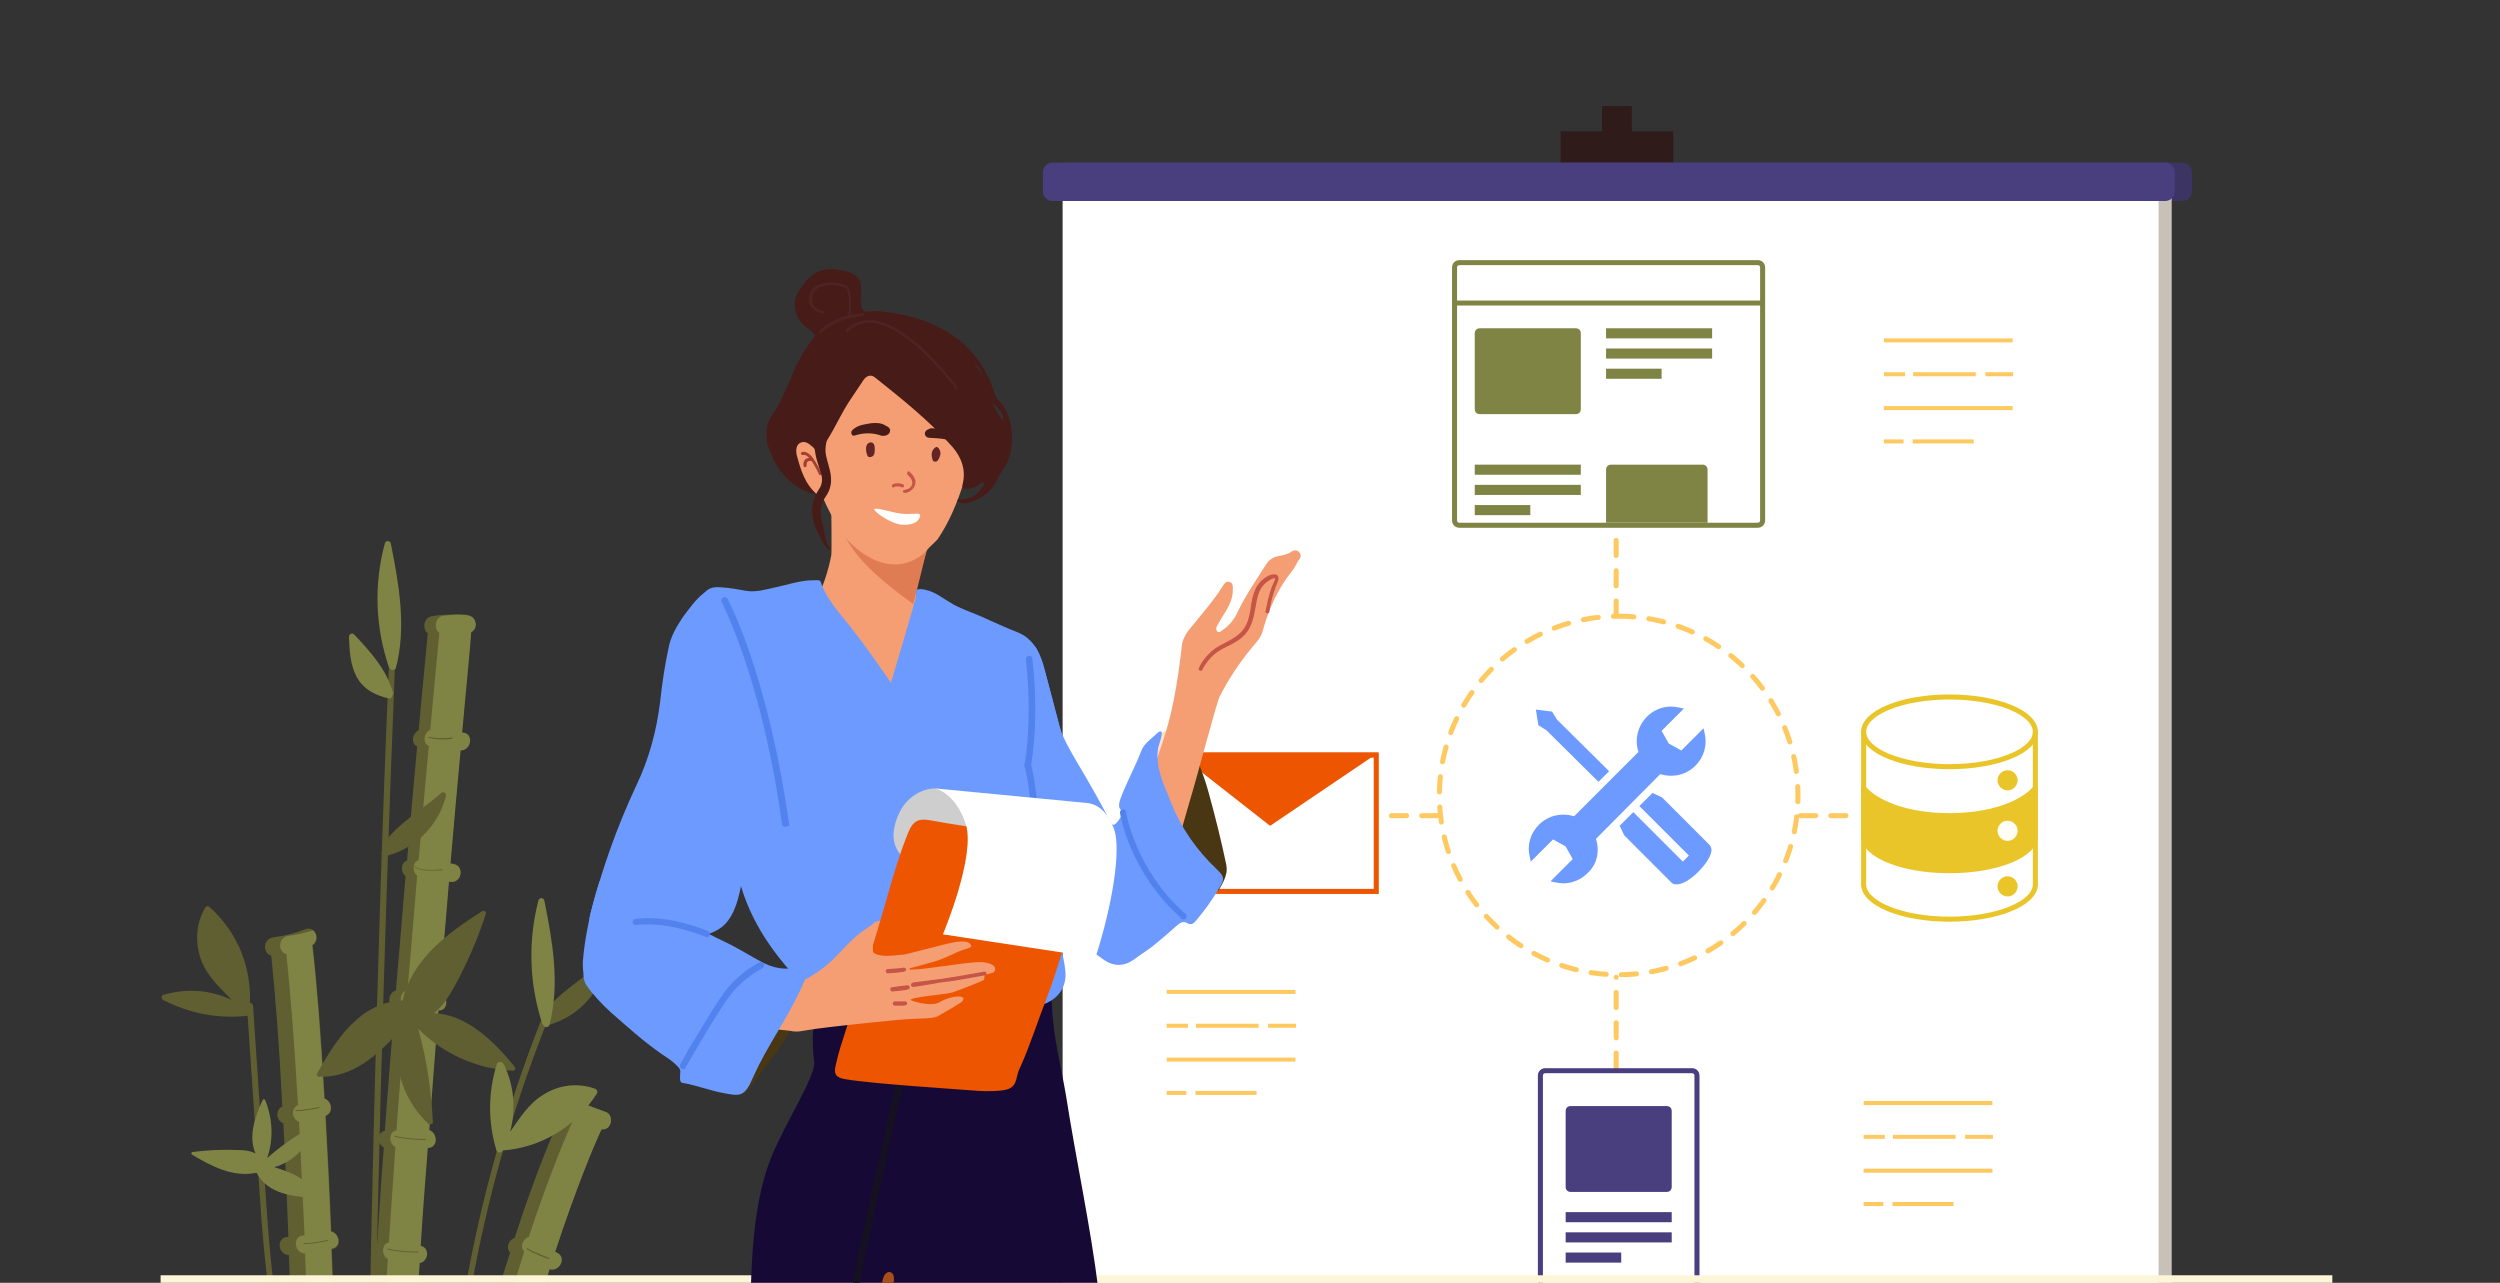 <?xml version="1.0" encoding="utf-8"?>
<!-- Generator: Adobe Illustrator 26.4.1, SVG Export Plug-In . SVG Version: 6.00 Build 0)  -->
<svg version="1.1" id="Layer_1" xmlns="http://www.w3.org/2000/svg" xmlns:xlink="http://www.w3.org/1999/xlink" x="0px" y="0px"
	 viewBox="0 0 495 254" style="enable-background:new 0 0 495 254;" xml:space="preserve">
<rect x="0" y="0" width="495" height="254" fill="#333333" stroke="none"/>
<style type="text/css">
	.st0{clip-path:url(#SVGID_00000119838550566119948660000013761001955805036967_);}
	.st1{clip-path:url(#SVGID_00000150804384861879821980000012890178280129595278_);}
	.st2{fill:#605F31;}
	.st3{fill:#7F8444;}
	.st4{fill:#2E1B1A;}
	.st5{fill:#3C3463;}
	.st6{fill:#C7C1B7;}
	.st7{fill:#FFFFFF;}
	.st8{fill-rule:evenodd;clip-rule:evenodd;fill:#FFC961;}
	.st9{fill:none;stroke:#EAC52A;stroke-linecap:round;stroke-linejoin:round;stroke-miterlimit:10;}
	.st10{fill:#EAC52A;}
	.st11{fill:#EAC52A;stroke:#EAC52A;stroke-linecap:round;stroke-linejoin:round;stroke-miterlimit:10;}
	.st12{fill:#FFFDF4;stroke:#FFFDF4;stroke-linecap:round;stroke-linejoin:round;stroke-miterlimit:10;}
	.st13{fill:none;stroke:#FFC961;stroke-linecap:round;stroke-linejoin:round;stroke-dasharray:3,3;}
	.st14{fill:none;stroke:#4A3F7E;stroke-linecap:round;stroke-linejoin:round;}
	.st15{fill:#4A3F7E;}
	.st16{fill:none;stroke:#7F8444;stroke-linecap:round;stroke-linejoin:round;}
	.st17{fill:#FFFFFF;stroke:#ED5500;}
	.st18{fill:#ED5500;stroke:#ED5500;}
	.st19{fill:#FDF5D7;}
	.st20{fill:#F59E73;}
	.st21{fill:#E07C54;}
	.st22{fill:#170935;}
	.st23{fill:#A64F1A;}
	.st24{fill:#0E5C58;stroke:#161120;stroke-width:0.7;}
	.st25{fill:#6D9AFF;}
	.st26{fill:#6D9AFF;stroke:#5282ED;stroke-width:0.7;}
	.st27{fill:#493714;}
	.st28{fill:#FFE1C9;}
	.st29{fill:#C45547;stroke:#C45547;stroke-width:0.24;}
	.st30{fill:#B5845E;stroke:#F6B942;stroke-width:0.7;}
	.st31{fill-rule:evenodd;clip-rule:evenodd;fill:#CECECE;}
	.st32{fill:#ED5500;}
	.st33{fill-rule:evenodd;clip-rule:evenodd;fill:#FFFFFF;}
	.st34{fill:#4D2323;}
	.st35{fill:#471B17;}
	.st36{fill:#C45547;}
	.st37{fill:#632424;}
	.st38{fill:#A33F32;}
</style>
<g>
	<defs>
		<rect id="SVGID_1_" width="494.5" height="254"/>
	</defs>
	<clipPath id="SVGID_00000101091373120957068030000017236785386533022082_">
		<use xlink:href="#SVGID_1_"  style="overflow:visible;"/>
	</clipPath>
	<g style="clip-path:url(#SVGID_00000101091373120957068030000017236785386533022082_);">
		<g>
			<defs>
				<rect id="SVGID_00000078041825718160327630000011295654792882572933_" x="32" y="21" width="430.5" height="233"/>
			</defs>
			<clipPath id="SVGID_00000014601658648890595050000017616673614256689062_">
				<use xlink:href="#SVGID_00000078041825718160327630000011295654792882572933_"  style="overflow:visible;"/>
			</clipPath>
			<g style="clip-path:url(#SVGID_00000014601658648890595050000017616673614256689062_);">
				<path class="st2" d="M79.3,366.9L79.3,366.9c-0.5-10.5-0.5-23.7-0.1-38.5c2.1,0,2.7-3.2,0.5-3.5c-0.1,0-0.3,0-0.4,0
					c0.2-7.6,0.5-15.5,0.9-23.8l0.1,0c2.2-0.3,2.1-3.5,0-3.6c0.3-6.8,0.7-13.8,1.1-20.9l0.2,0c2.2,0.1,2-3.2,0-3.5
					c0.4-7.7,0.9-15.4,1.4-23.1c1.7-0.3,2.1-3,0.2-3.4c0.4-6.5,0.9-13,1.4-19.4c2.1,0,2-3,0.3-3.5c0.6-8.1,1.2-16.1,1.8-23.7
					c2.1,0,2-2.9,0.3-3.5c0.6-7.7,1.2-15.1,1.8-22c0.1,0,0.1,0,0.2,0c2.3,0.4,3-3.1,0.7-3.5c-0.2,0-0.4-0.1-0.6-0.1
					c0.7-8.3,1.4-15.9,2-22.4c2.1,0,2.7-3.3,0.5-3.5l-0.2,0c0.9-9.9,1.6-16.9,1.8-19.9c0.6-0.3,1-1.1,0.9-1.7
					c-0.1-1.1-0.9-1.6-1.9-1.7c-1.1-0.1-2.2-0.1-3.3,0c0,0,0,0,0,0c-1.1,0-2.2,0.1-3.3,0.3c-1.8,0.2-2,2.6-0.9,3.4
					c-0.3,3.5-1,10.1-1.8,19.2c-1.3,0.6-1.6,2.6-0.3,3.2c-0.6,6.6-1.3,14.2-2,22.6c-1.3,0.4-1.3,2.3-0.3,3.1
					c-0.6,7.1-1.2,14.6-1.9,22.6c-1.5,0.4-1.9,2.9-0.3,3.4c-0.6,7.9-1.3,16-1.9,24.4c-1.6,0.3-1.6,2.6-0.2,3.3
					c-0.5,6.2-0.9,12.5-1.3,18.9c-1.5,0.3-1.5,2.6-0.2,3.3c-0.5,7.7-1,15.4-1.4,23.1c-1.6,0.4-1.9,2.9-0.2,3.4
					c-0.4,7.5-0.8,14.9-1.2,22.2c-1.7,0.2-1.6,2.7-0.2,3.4c-0.4,7.8-0.6,15.4-0.9,22.7c-1.8,0.3-2.2,3.2-0.1,3.5h0
					c-0.4,15.3-0.4,29,0,39.8L79.3,366.9z"/>
				<path class="st3" d="M73.2,367.2l6.2-0.3c-0.5-10.5-0.5-23.7-0.1-38.4c2.1,0,2.7-3.2,0.5-3.5c-0.1,0-0.3,0-0.4,0
					c0.2-7.6,0.5-15.5,0.9-23.8l0.1,0c2.2-0.3,2.1-3.5,0-3.6c0.3-6.8,0.7-13.8,1.1-20.9l0.2,0c2.2,0.1,2-3.2,0-3.5
					c0.4-7.7,0.9-15.4,1.4-23.1c1.7-0.3,2.1-3,0.2-3.4c0.4-6.5,0.9-13,1.4-19.4c2.1,0,2-3,0.3-3.5c0.6-8.1,1.2-16.1,1.8-23.7
					c2.1,0,2-2.9,0.3-3.5c0.6-7.7,1.2-15.1,1.8-22c0.1,0,0.1,0,0.2,0c2.3,0.4,3-3.1,0.7-3.5c-0.2,0-0.4-0.1-0.6-0.1
					c0.7-8.3,1.4-15.9,2-22.4c2.1,0,2.7-3.3,0.5-3.5l-0.2,0c0.9-9.9,1.6-16.9,1.8-19.9c0.6-0.3,1-1.1,0.9-1.7
					c-0.1-1.1-0.9-1.6-1.9-1.7c-1.1-0.1-2.2-0.1-3.3,0c0,0,0,0,0,0c-0.4,0-0.7,0.1-1.1,0.1c-1.8,0.2-2.1,2.6-0.9,3.4
					c-0.3,3.5-1,10.1-1.8,19.2c-1.3,0.6-1.6,2.6-0.3,3.2c-0.6,6.6-1.3,14.2-2,22.6c-1.3,0.4-1.3,2.3-0.3,3.1
					c-0.6,7.1-1.2,14.6-1.9,22.6c-1.6,0.4-1.9,2.9-0.3,3.4c-0.6,7.9-1.3,16-1.9,24.4c-1.6,0.3-1.6,2.6-0.2,3.3
					c-0.4,6.2-0.9,12.5-1.3,18.9c-1.5,0.3-1.5,2.6-0.2,3.3c-0.5,7.7-1,15.4-1.5,23.1c-1.6,0.4-1.9,2.9-0.2,3.4
					c-0.4,7.5-0.8,14.9-1.2,22.2c-1.7,0.2-1.6,2.7-0.2,3.4c-0.4,7.8-0.6,15.4-0.9,22.7c-1.8,0.3-2.2,3.2-0.1,3.5h0
					C72.7,342.6,72.7,356.3,73.2,367.2z"/>
				<path class="st2" d="M60.1,345.1c0.3,14.6,0.4,24.2,0.4,24.5l8.4-0.1c0,0,0-0.1,0-0.2c0-1.9-0.2-11-0.4-24.3c0.2,0,0.3,0,0.4,0
					c2.3-0.4,2-3.9-0.2-3.6c-0.1,0-0.2,0-0.3,0c-0.1-6.4-0.3-13.6-0.5-21.3c1.7-0.7,1.5-3.3-0.1-3.5c-0.2-6.7-0.3-13.7-0.5-20.9
					c0.2,0,0.5-0.1,0.7-0.1c2.3-0.4,2-3.9-0.2-3.6c-0.2,0-0.4,0.1-0.5,0.1c-0.2-6.1-0.4-12.2-0.6-18.4c0.2,0,0.4-0.1,0.6-0.2
					c2.1-0.6,1.2-3.6-0.8-3.5c-0.3-7.6-0.5-15.3-0.8-22.7c0.1,0,0.1,0,0.2,0c1.9-0.5,1.3-3.1-0.3-3.4c-0.3-8-0.7-15.7-1.1-22.9
					c1.7-0.7,1.2-3-0.2-3.4c-0.7-12.2-1.5-22.8-2.4-30.4c1.1-0.7,1-2.2,0.2-2.9c-0.4-0.4-1-0.6-1.7-0.3c-2,0.8-4.1,1.3-6.3,1.6
					c-2.1,0.3-2.1,3.2-0.4,3.6c0.8,7.5,1.6,17.9,2.2,29.9c-1.4,0.6-1.3,2.8,0.2,3.3c0.4,7.1,0.7,14.6,1,22.5l-0.1,0
					c-2.3,0-2.1,3.5,0.2,3.6c0.3,7.5,0.6,15.2,0.8,23c-0.9,0.7-0.8,2.2,0.1,2.9c0.2,6.4,0.4,12.8,0.6,19.1c-1.8,0.6-1.6,3.4,0.1,3.5
					c0.2,7.1,0.4,14,0.5,20.6c-2.1,0.2-1.9,3.4,0.1,3.5c0.2,7.4,0.3,14.4,0.4,20.5C58.4,342,58,344.8,60.1,345.1
					C60.1,345,60.1,345.1,60.1,345.1z"/>
				<path class="st3" d="M63.2,344.8c0.3,14.6,0.4,24.2,0.4,24.5l5.2-0.1c0-1.9-0.2-11-0.4-24.3c0.2,0,0.3,0,0.4,0
					c2.3-0.4,2-3.9-0.2-3.6c-0.1,0-0.2,0-0.3,0c-0.1-6.4-0.3-13.6-0.5-21.3c1.7-0.7,1.5-3.3-0.1-3.5c-0.2-6.7-0.3-13.7-0.5-20.9
					c0.2,0,0.5-0.1,0.7-0.1c2.3-0.4,2-3.9-0.2-3.6c-0.2,0-0.4,0.1-0.5,0.1c-0.2-6.1-0.4-12.2-0.6-18.4c0.2,0,0.4-0.1,0.6-0.2
					c2.1-0.6,1.2-3.6-0.8-3.5c-0.3-7.6-0.5-15.3-0.8-22.7c0.1,0,0.1,0,0.2,0c1.9-0.5,1.3-3.1-0.3-3.4c-0.3-8-0.7-15.7-1.1-22.9
					c1.7-0.7,1.2-3-0.2-3.4c-0.7-12.2-1.5-22.8-2.4-30.4c1.1-0.7,1-2.2,0.2-2.9c-1.6,0.5-3.2,0.9-4.9,1.1c-2.1,0.3-2.1,3.2-0.4,3.6
					c0.8,7.5,1.6,17.9,2.3,29.9c-1.4,0.6-1.3,2.8,0.2,3.3c0.4,7.1,0.7,14.6,1.1,22.5l-0.1,0c-2.3,0-2.1,3.5,0.2,3.6
					c0.3,7.5,0.6,15.2,0.8,23c-0.9,0.7-0.8,2.2,0.1,2.9c0.2,6.4,0.4,12.8,0.6,19.1c-1.8,0.6-1.6,3.4,0.1,3.5
					c0.2,7.1,0.4,14,0.5,20.6c-2.1,0.2-1.9,3.4,0.1,3.5c0.2,7.4,0.3,14.4,0.4,20.5C61.5,341.8,61.2,344.6,63.2,344.8
					C63.2,344.8,63.2,344.8,63.2,344.8z"/>
				<path class="st2" d="M81,366.5l8.3,0.4c0-0.1,0-0.2,0-0.3c0.4-9.1,1.1-17.8,1.9-26.2c2.2,0.3,2.9-3.1,0.6-3.5
					c-0.1,0-0.2,0-0.3-0.1c0.7-6.8,1.5-13.3,2.4-19.5c0.1,0,0.2,0.1,0.4,0.1c2.3,0.5,3-3,0.7-3.5c-0.2,0-0.4-0.1-0.5-0.1
					c0.9-6.2,2-12.2,3.1-17.8l0.7,0.1c2.3,0.3,3-3.2,0.7-3.5c-0.2,0-0.5,0-0.7-0.1c1.3-6.7,2.8-12.9,4.2-18.7c0.1,0,0.2,0.1,0.3,0.1
					c2.2,0.7,2.9-2.8,0.7-3.5l-0.1,0c1.8-7.1,3.7-13.5,5.4-19.1c2,0.6,3.5-2.4,1.4-3.3c-0.1-0.1-0.2-0.1-0.3-0.1
					c4.2-12.8,7.7-21.1,9.2-24.3c0.7,0,1.4-0.2,1.7-1c0.4-0.8,0.1-2.1-0.8-2.4c-1.8-0.7-3.6-1.3-5.4-2c-0.2-0.1-0.4-0.2-0.7-0.2
					c-0.9-0.3-1.9-0.1-2.4,0.8c-0.2,0.4-0.2,0.8-0.1,1.3c-1.6,3.5-5.3,12-9.5,25c-1.2,0.4-1.8,2-0.9,2.9c-1.9,5.8-3.8,12.4-5.7,19.8
					c-1.5,0-2,2.2-0.8,3.2c-1.6,6.4-3.2,13.3-4.7,20.8c-1.1,0.5-1.5,2.2-0.6,3c-1.1,5.5-2.1,11.3-3,17.4c-1.7,0.2-2.1,2.7-0.5,3.4
					c-0.9,6.5-1.8,13.2-2.5,20.2c-1.2,0.5-1.5,2.5-0.3,3.2C82.1,347.7,81.5,356.9,81,366.5z"/>
				<path class="st3" d="M83.8,366.3l5.5,0.3c0.4-9.1,1.1-17.8,1.9-26.2c2.2,0.3,2.9-3.1,0.6-3.5c-0.1,0-0.2,0-0.3-0.1
					c0.7-6.8,1.5-13.3,2.4-19.5c0.1,0,0.2,0.1,0.4,0.1c2.3,0.5,3-3,0.7-3.5c-0.2,0-0.4-0.1-0.5-0.1c0.9-6.2,2-12.2,3.1-17.8l0.7,0.1
					c2.3,0.3,3-3.2,0.7-3.5c-0.2,0-0.5,0-0.7-0.1c1.3-6.7,2.8-12.9,4.2-18.7c0.1,0,0.2,0.1,0.3,0.1c2.2,0.7,2.9-2.8,0.7-3.5l-0.1,0
					c1.8-7.1,3.7-13.5,5.4-19.1c2,0.6,3.5-2.4,1.4-3.3c-0.1-0.1-0.2-0.1-0.3-0.1c4.2-12.8,7.7-21.1,9.2-24.3c0.7,0.1,1.4-0.2,1.7-1
					c0.4-0.8,0.1-2.1-0.8-2.4c-1.8-0.7-3.6-1.3-5.4-2c-0.1,0.1-0.2,0.2-0.2,0.4c-0.2,0.4-0.2,0.8-0.1,1.3c-1.6,3.5-5.3,12-9.6,25
					c-1.2,0.4-1.8,2-0.9,2.9c-1.8,5.8-3.8,12.4-5.7,19.8c-1.5,0-2,2.2-0.8,3.2c-1.6,6.4-3.2,13.3-4.7,20.8c-1.1,0.5-1.5,2.2-0.6,3
					c-1.1,5.5-2.1,11.3-3,17.4c-1.6,0.2-2.1,2.7-0.5,3.4c-0.9,6.5-1.8,13.2-2.5,20.2c-1.2,0.5-1.5,2.5-0.3,3.2
					C85,347.5,84.3,356.7,83.8,366.3z"/>
				<path class="st2" d="M87.8,304c0-0.2,0.1-0.3,0.2-0.4c-0.2-35.3,6.6-70.3,19.7-103c0.3-0.7,1.4-0.2,1.1,0.5
					c-13.2,32.7-19.9,67.7-19.6,103c0,0.2-0.1,0.4-0.3,0.5c-1.8,18.3-3.2,36.5-4.4,54.8c0,0.8-1.2,0.8-1.2,0.1
					C84.6,341.1,86.1,322.5,87.8,304z"/>
				<path class="st2" d="M75.2,180.8c0.5-16.2,1.1-32.5,1.8-48.7c0-0.8,1.2-0.8,1.2-0.1c-2.3,57-3.8,114.1-4.5,171.1
					c-0.2,16.2-0.3,32.5-0.4,48.7c0,0.8-1.2,0.9-1.2,0.1C72.4,294.9,73.4,237.8,75.2,180.8z"/>
				<path class="st2" d="M58.7,300.5c-0.2-10.8-1.4-21.1-3.4-31.7c-2.1-10.8-3.2-21.6-3.9-32.6c-0.8-12.3-1.7-24.7-2.5-37
					c0-0.8,1.1-0.8,1.2-0.1c0.7,11,1.5,21.9,2.2,32.9c0.7,10.8,1.4,21.5,3.3,32.1c1.9,10.6,3.8,20.9,4.1,31.7
					c0.3,10.9,0.4,21.8,0.6,32.7c0.2,12.4,0.4,24.8,0.6,37.2c0,0.8-1.2,0.8-1.2,0.1C59.4,344.1,59.1,322.3,58.7,300.5z"/>
				<path class="st2" d="M85.7,222.1c-0.3-6.2-1.2-12.4-2.9-18.4c5,5,11.7,8,18.8,8.3c0.4,0,0.6-0.5,0.3-0.8
					c-4.1-5-9.4-10.3-16-10.6c1.8-1.3,3-3.4,4.1-5.3c2.5-4.6,4.6-9.4,6.2-14.4c0.1-0.4-0.3-0.7-0.7-0.5c-6.8,4.3-13.9,9.5-15.8,17.7
					c-8.4,0.3-13.2,7.8-16.9,14.4c-0.2,0.3,0,0.7,0.4,0.7c6.6,0.2,11.4-4.2,15.6-8.7c-1.1,6.6,1.1,13.4,6,18
					C85.2,222.7,85.8,222.6,85.7,222.1z"/>
				<path class="st3" d="M61.4,223.3c-3.1,1.7-5.9,3.7-8.5,6c1.3-3.7,1.1-7.8-0.4-11.5c-0.1-0.2-0.4-0.2-0.5,0
					c-1.5,3.3-2.9,7.2-1.4,10.6c-1.1-0.6-2.4-0.7-3.7-0.7c-2.9-0.1-5.9,0-8.8,0.4c-0.2,0-0.3,0.4-0.1,0.5c3.8,2.3,8.2,4.6,12.8,3.6
					c2.2,4.2,7.1,4.7,11.4,5c0.2,0,0.3-0.2,0.3-0.4c-1.5-3.4-4.9-4.7-8.2-5.7c3.6-1,6.5-3.8,7.6-7.4
					C61.8,223.5,61.6,223.2,61.4,223.3z"/>
				<path class="st2" d="M87.6,146.4c-0.8,0-1.8-0.1-2.8-0.3l0-0.2c2.5,0.5,4.8,0.1,4.8,0.1l0,0.2C89.7,146.3,88.8,146.4,87.6,146.4
					z"/>
				<path class="st2" d="M85.3,172.4c-1.3,0-2.6-0.2-3.3-0.8l0.1-0.1c1.2,1.2,5.4,0.6,5.5,0.6l0,0.2
					C87.5,172.3,86.5,172.4,85.3,172.4z"/>
				<path class="st2" d="M86.1,198c-1,0-3.5-0.1-5.6-0.6l0-0.2c2.7,0.7,6,0.6,6.1,0.6l0,0.2C86.6,198,86.4,198,86.1,198z"/>
				<path class="st2" d="M83.8,225.7c-1,0-3.5-0.1-5.6-0.6l0-0.2c2.7,0.7,6,0.6,6.1,0.6l0,0.2C84.3,225.7,84.1,225.7,83.8,225.7z"/>
				<path class="st2" d="M82.3,248c-1,0-3.5-0.1-5.6-0.6l0-0.2c2.7,0.7,6,0.6,6.1,0.6l0,0.2C82.8,248,82.6,248,82.3,248z"/>
				<path class="st2" d="M60.6,246.3c-0.1,0-0.3,0-0.4,0l0-0.2c1.2,0.2,4.7-0.6,4.7-0.6l0,0.2C64.9,245.7,62.1,246.3,60.6,246.3z"/>
				<path class="st2" d="M58.9,220c-0.1,0-0.3,0-0.4,0l0-0.2c1.2,0.1,4.7-0.6,4.7-0.6l0,0.2C63.2,219.4,60.3,220,58.9,220z"/>
				<path class="st2" d="M108.7,249.3c-0.1,0-3.4-1.2-4.4-2l0.1-0.2c1,0.8,4.3,1.9,4.4,2L108.7,249.3z"/>
				<path class="st2" d="M32.3,198c5.3,2.7,11,3.8,16.9,3.1c0.7-0.1,0.7-1,0.2-1.2c0.7-7.7-2.1-15.1-7.9-20.3
					c-0.3-0.3-0.7-0.2-0.9,0.2c-1.9,3.2-2,7-0.7,10.5c1.3,3.2,3.7,5.3,6,7.7c-4.2-2-8.9-2.4-13.6-1C31.9,197,31.9,197.7,32.3,198z"
					/>
				<path class="st3" d="M98.4,210.6c-1.8,5.7-1.8,11.5-0.1,17.2c0.2,0.6,1.1,0.5,1.2,0c7.7-0.6,14.5-4.7,18.7-11.3
					c0.2-0.3,0-0.8-0.3-0.9c-3.5-1.3-7.3-0.8-10.4,1.2c-2.9,1.8-4.6,4.6-6.5,7.3c1.2-4.5,0.8-9.2-1.3-13.5
					C99.3,210.1,98.6,210.2,98.4,210.6z"/>
				<path class="st3" d="M76.2,107.6c0.2-0.7,1.1-0.6,1.2,0.1c1.6,8.1,3.1,16.4,1,24.5c-0.2,0.6-1,0.6-1.2,0.1
					c-0.1-0.1-0.1-0.1-0.2-0.2C74.3,124.1,74,115.7,76.2,107.6z"/>
				<path class="st3" d="M70.9,134.5c1.4,2.2,3.6,3.2,6.1,3.8c0.4,0.1,0.8-0.4,0.7-0.7c0.1-0.1,0.2-0.3,0.1-0.5
					c-1.3-4.6-4.5-8.1-7.7-11.5c-0.4-0.4-1,0-1,0.5C69.2,128.8,69.3,131.9,70.9,134.5z"/>
				<path class="st2" d="M76.4,169.5c5.9-1.5,10.4-6,11.9-11.9c0.1-0.5-0.5-1-0.9-0.6c-3.9,3.4-8.5,5.9-11.6,10.2
					c-0.2,0.3-0.1,0.7,0.2,0.9c-0.1,0.2-0.2,0.4-0.4,0.6C75.3,169.1,75.9,169.6,76.4,169.5z"/>
				<path class="st2" d="M108.1,203.1c5.9-1.5,10.4-6,11.9-11.9c0.1-0.5-0.5-1-0.9-0.6c-3.9,3.4-8.5,5.9-11.6,10.2
					c-0.2,0.3-0.1,0.7,0.2,0.9c-0.1,0.2-0.2,0.4-0.4,0.6C107,202.8,107.6,203.2,108.1,203.1z"/>
				<path class="st3" d="M106.6,178.3c0.2-0.7,1.1-0.6,1.2,0.1c1.6,8.1,3.1,16.3,1,24.5c-0.2,0.6-1,0.6-1.2,0.1
					c-0.1-0.1-0.1-0.1-0.2-0.2C104.8,194.8,104.5,186.5,106.6,178.3z"/>
				<path class="st4" d="M323.1,70.1h-5.9V21h5.9V70.1z"/>
				<path class="st4" d="M331.3,32.3H309V26h22.3V32.3z"/>
				<path class="st5" d="M211.8,39.8h220.3c1,0,1.9-0.8,1.9-1.9v-3.8c0-1-0.8-1.9-1.9-1.9H211.8c-1,0-1.8,0.8-1.8,1.9v3.8
					C209.9,39,210.8,39.8,211.8,39.8z"/>
				<path class="st6" d="M216,293h214V36H216V293z"/>
				<path class="st7" d="M210.4,292.6h217v-257h-217V292.6z"/>
				<path class="st8" d="M373,67h25.5v0.8H373V67z M393.1,73.7h5.5v0.8h-5.5V73.7z M378.8,73.7h12.4v0.8h-12.4V73.7z M378.7,87h12.1
					v0.8h-12.1V87z M373,87h3.9v0.8H373V87z M373,80.4h25.5v0.8H373V80.4z M373,73.7h4.2v0.8H373L373,73.7L373,73.7z"/>
				<path class="st8" d="M369,218h25.5v0.8H369V218z M389.1,224.7h5.5v0.8h-5.5V224.7z M374.8,224.7h12.4v0.8h-12.4V224.7z
					 M374.7,238h12.1v0.8h-12.1V238z M369,238h3.9v0.8H369V238z M369,231.4h25.5v0.8H369V231.4z M369,224.7h4.2v0.8H369L369,224.7
					L369,224.7z"/>
				<path class="st8" d="M231,196h25.5v0.8H231V196z M251.1,202.7h5.5v0.8h-5.5V202.7z M236.8,202.7h12.4v0.8h-12.4V202.7z
					 M236.7,216h12.1v0.8h-12.1V216z M231,216h3.9v0.8H231V216z M231,209.4h25.5v0.8H231V209.4z M231,202.7h4.2v0.8H231L231,202.7
					L231,202.7z"/>
				<path class="st9" d="M369,144.9c0,3.8,7.6,6.9,17,6.9s17-3.1,17-6.9c0-3.8-7.6-6.9-17-6.9S369,141.1,369,144.9z"/>
				<path class="st10" d="M369,165.8c0,3.8,7.6,6.9,17,6.9s17-3.1,17-6.9v-9.5c-1.3,1.8-6.6,5.5-17,5.5c-10.4,0-15.7-3.7-17-5.5
					V165.8z"/>
				<path class="st9" d="M369,175.1c0,3.8,7.6,6.9,17,6.9s17-3.1,17-6.9"/>
				<path class="st9" d="M369,144.9v30.2"/>
				<path class="st9" d="M403,175.1v-30.2"/>
				<path class="st11" d="M399,154.5c0,0.8-0.7,1.5-1.5,1.5s-1.5-0.7-1.5-1.5s0.7-1.5,1.5-1.5S399,153.7,399,154.5z"/>
				<path class="st12" d="M399,164.5c0,0.8-0.7,1.5-1.5,1.5s-1.5-0.7-1.5-1.5s0.7-1.5,1.5-1.5S399,163.7,399,164.5z"/>
				<path class="st11" d="M399,175.5c0,0.8-0.7,1.5-1.5,1.5s-1.5-0.7-1.5-1.5s0.7-1.5,1.5-1.5S399,174.7,399,175.5z"/>
				<path class="st13" d="M320,211.5v-18 M356.5,161.5H368 M320,122v-17.5 M284.5,161.5H272"/>
				<path class="st14" d="M305,213c0-0.6,0.4-1,1-1h29c0.6,0,1,0.4,1,1v45c0,0.6-0.4,1-1,1h-29c-0.6,0-1-0.4-1-1V213z"/>
				<path class="st15" d="M310,220c0-0.6,0.4-1,1-1h19c0.6,0,1,0.4,1,1v15c0,0.6-0.4,1-1,1h-19c-0.6,0-1-0.4-1-1V220z"/>
				<path class="st15" d="M310,240h21v2h-21V240z"/>
				<path class="st15" d="M310,248h11v2h-11V248z"/>
				<path class="st15" d="M310,244h21v2h-21V244z"/>
				<path class="st13" d="M320.5,122L320.5,122c19.6,0,35.5,15.9,35.5,35.5l0,0c0,19.6-15.9,35.5-35.5,35.5l0,0
					c-19.6,0-35.5-15.9-35.5-35.5l0,0C285,137.9,300.9,122,320.5,122z"/>
				<path class="st16" d="M288,60v43c0,0.6,0.4,1,1,1h59c0.6,0,1-0.4,1-1V60 M288,60v-7c0-0.6,0.4-1,1-1h59c0.6,0,1,0.4,1,1v7
					 M288,60h61"/>
				<path class="st3" d="M292,66c0-0.6,0.4-1,1-1h19c0.6,0,1,0.4,1,1v15c0,0.6-0.4,1-1,1h-19c-0.6,0-1-0.4-1-1V66z"/>
				<path class="st3" d="M318,93c0-0.6,0.4-1,1-1h18.1c0.6,0,1,0.4,1,1v10.5H318V93z"/>
				<path class="st3" d="M318,65h21v2h-21V65z"/>
				<path class="st3" d="M292,92h21v2h-21V92z"/>
				<path class="st3" d="M318,73h11v2h-11V73z"/>
				<path class="st3" d="M292,100h11v2h-11V100z"/>
				<path class="st3" d="M318,69h21v2h-21V69z"/>
				<path class="st3" d="M292,96h21v2h-21V96z"/>
				<path class="st15" d="M208.4,39.8h220.3c1,0,1.9-0.8,1.9-1.9v-3.8c0-1-0.8-1.9-1.9-1.9H208.4c-1,0-1.9,0.8-1.9,1.9v3.8
					C206.5,39,207.4,39.8,208.4,39.8z"/>
				<rect x="233.5" y="149.5" class="st17" width="39" height="27"/>
				<path class="st18" d="M251.5,162.9l-17.1-13.4h36.9L251.5,162.9z"/>
				<path class="st9" d="M369,165.5c0,3.8,7.6,6.9,17,6.9s17-3.1,17-6.9V156c-1.3,1.8-6.6,5.5-17,5.5c-10.4,0-15.7-3.7-17-5.5V165.5
					z"/>
			</g>
		</g>
		<rect x="31.8" y="252.5" class="st19" width="430" height="1.5"/>
		<path class="st20" d="M165,120.1c1.3,0.7,2.2,0.9,3.4,0.5c2.9-0.9,5.9-1.4,9-1.8c0.7-0.1,0.9-0.4,0.6-0.9c-0.9-1.7,0.2-3.3,0.3-5
			c0-0.5,0.5-0.8,1-0.9c0.7-0.1,1.1,0.2,1.4,0.7c0.6,1,0.8,2.1,0.6,3.2c-0.3,2.4,1,3.6,2.8,4.7c4.6,2.9,9.6,4.9,15,5.8
			c3.4,0.6,4.9,2.8,4.9,6.1c0,1.2,0.6,2.2,0.6,3.5c-0.2,5-0.9,9.8-1.7,14.7c-1.3,7.9-2.8,15.7-4.7,23.4c-0.6,2.3-1.2,4.6-1.7,6.9
			c-0.4,1.8-1.8,3-2.4,4.6c-0.9,2.2-2.3,3.1-4.7,3.5c-5.1,0.8-10.1,1.6-15.3,1.5c-3.3-0.1-6.7-0.4-9.8-1.4c-3.1-1.1-5.5-3.1-7.7-5.5
			c-6.2-6.7-10.1-14.8-14.2-22.8c-3.6-7-5.2-14.6-6.7-22.2c-1.1-5.6,0-10.8,2.5-15.8c2-3.9,4.4-5.2,8.8-4.5c2.6,0.4,5.2,0.3,7.7,0.2
			c2.5-0.2,5.1-0.3,7.4-1.5c0.6-0.3,1.3-0.5,1.7-1c0.8-1.2,2-1.2,3.2-1.1c0.9,0.1,1.6,0.5,2,1.5c0.4,1,0.1,1.8-0.8,2.3
			C167.3,119.3,166.3,119.6,165,120.1z"/>
		<path class="st20" d="M186.3,92.1c-0.1,4.3-1,8.5-1.9,12.7c-1.3,6.1-3.2,12-4.9,18c-0.1,0.5-0.3,0.9-0.5,1.3
			c-0.2,0.4-0.7,0.9-1.2,0.6c-1.1-0.7-2.2,0-3.3,0c-3.3,0.2-6.6,0-9.6-1.4c-0.7-0.3-1.4-0.7-2.1-1.1c-1.8-0.9-2-1.5-1.2-3.3
			c1.4-2.9,2.4-5.8,3-9c0.1-0.7,0-8.8,0-9.5c0-3.5,2.4,1.2,4.5-1.2c3.2-3.6,6.7-6.9,10.8-9.6c0.8-0.5,1.5-1,2.4-1.4
			c2.1-1,4.1,0.3,4.1,2.5C186.3,91.3,186.3,91.7,186.3,92.1z"/>
		<path class="st21" d="M166.3,104.9c6.3,4.6,15.3,4.3,17.4,3.4c-0.7,2.4-2.4,9.8-2.9,11.3C167.9,110.3,168.4,107.1,166.3,104.9z"/>
		<path class="st22" d="M148.7,267.9c-0.3-14.3,0-28.7,3.9-38.5c2.8-7,9-16.4,8.6-19.2c-0.5-3.4-0.5-9.5,1.5-10.7
			c4.1-2.5,9-3.2,13.4-3.6c6.6-0.6,13.2-1.1,19.8-0.8c3.3,0.1,6.5,0.5,9.7,1c1.7,0.3,2.7,1.3,2.7,3.1c0.2,6.1,1.8,11.9,2.8,17.9
			c2,12.8,4.8,25.5,6.4,38.4c0.5,4.1,1.7,9.3-1.8,12.5C210.4,272.6,148.9,279.8,148.7,267.9z"/>
		<path class="st23" d="M176.8,252.3c-0.2-0.4-0.8-0.6-1.2-0.3c-0.2,0.1-0.3,0.3-0.5,0.5c-0.4,0.8-0.6,1.9-0.5,2.9
			c0.1,0.5,0.2,0.9,0.6,1.2c0.4,0.3,0.8,0.1,1.1-0.2c0.3-0.4,0.4-0.9,0.5-1.4C176.9,254.2,177.2,253,176.8,252.3z"/>
		<path class="st24" d="M166.6,271.7C166.5,271.7,166.5,271.7,166.6,271.7c-0.2,0-0.3-0.2-0.3-0.3c1.7-15.6,13.1-63.8,13.2-64
			c0.1-0.1,0.2-0.2,0.4-0.2c0.1,0.1,0.2,0.2,0.2,0.4c-0.1,0.5-11.5,48.3-13.2,63.9C166.8,271.6,166.7,271.7,166.6,271.7z"/>
		<path class="st25" d="M193.2,158c0-4.9,1.3-9.3,2.5-13.6c1.1-3.8,2.3-7.6,4.1-11.1c0.8-1.5,1.5-3.2,3.4-3.6
			c0.6-0.1,0.3-0.5,0.3-0.8c-0.1-0.5,0-0.9,0.5-1c0.5-0.1,1,0,1.2,0.5c0.6,1.1,1,2.3,1.3,3.4c1.3,3.9,2.1,7.9,3.2,11.8
			c0.8,2.7,2.2,5,3.6,7.4c2.5,4.2,4.9,8.4,7.1,12.8c0.4,0.8,0.9,1.6,1.3,2.4c0.5,0.9,1.1,1.6,2.3,1.1c0.5-0.2,0.7,0.1,0.9,0.5
			c1.2,2.7,3.1,4.9,4.3,7.5c2.6,5.5,1.4,9.4-3.1,13.5c-0.5,0.4-1.1,0.8-1.6,1.2c-2,1.4-4,1.4-6,0c-3.7-2.6-7.3-5.2-10.3-8.5
			c-2-2.2-3.9-4.6-5.3-7.3c-0.3-0.5-0.6-1.1-0.4-1.6c0.3-0.9-0.1-1.5-0.7-2.1c-1.8-1.9-3.4-4-4.9-6.2c-0.2-0.3-0.4-0.8-1-0.6
			c-1.4,0.4-2.1-0.4-2.4-1.5C193.3,160.6,193.1,159.2,193.2,158z"/>
		<path class="st25" d="M176.4,135.2c0,0,5.1-17,5-17.3c-0.4-1.4,0.6-1.4,1.9-1.1c1.9,0.4,3.4,1.7,5,2.6c1.8,1.1,3.7,1.7,5.6,2.5
			c2.5,1.1,5,2.3,7.6,3.3c3.3,1.3,4.7,4.6,5.4,7.6c0.8,3.2,3,11.2,3.2,12.1c0.1,0.5-6.3,14.7-5.9,18c0.4,2.6,0.7,5.1,1.2,7.6
			c0.9,4.6,2.5,8.9,3.6,13.4c0.7,2.7,1.6,5.3,1.9,8c0.4,2.7-0.7,5.1-3.1,6.4c-0.5,0.3-1.2,0.7-1.6,0.4c-1.1-0.9-2.7-1.2-3.2-2.7
			c-0.1-0.4-0.3-0.6-0.7-0.6c-5.2-0.4-10.3-0.3-15.5-0.1c-3.9,0.2-7.7,0.7-11.5,1.2c-2.2,0.3-4.4,1.1-6.6,1.5
			c-1.5,0.3-3.1,0.6-4.6,0.9c-0.9,0.2-1.6-0.5-2.1-0.9c-6.3-6-11.9-12.6-14.8-21c-0.9-2.7-1.6-5.5-2.5-8.2c-0.9-2.7-2.3-5.2-3.3-7.9
			c-1-2.5-1.5-5.2-2-7.8c-1-5.6-1.7-11.2-1.9-16.9c-0.2-5.8-0.4-12,1.4-17.6c0.7-2.1,2.1-2.5,4-2.3c1.6,0.1,3.3,0.4,4.9,0.7
			c1.9,0.3,3.9-0.3,5.7-0.7c2.4-0.5,5-1.4,7.4-1.4c1.2,0,1.5-0.2,1.7,0.6c0.6,1.9,2.3,4.3,3.5,5.8
			C171,127.1,176.4,135.2,176.4,135.2z"/>
		<path class="st25" d="M115.9,187.7c0-1.1,0.4-2,0.4-3c0.3-1.1,0.3-2.3,0.5-3.4c2.3-8.9,5.3-17.5,9.2-25.8c2.5-5.2,4-10.8,4.7-16.5
			c0.4-3.6,0.9-7.2,1.7-10.8c0.4-2.2,1.6-4.2,2.8-6c1.2-1.6,2.6-3.6,4.2-4.8c1.4-0.9,3.2-1.5,4.4-0.3c5.5,4.9,5.5,13.8,7.4,20.5
			c0.7,2.3,0.5,4.8,0.9,7.1c0.4,2.5,0.7,5,0.3,7.5c-0.3,1.9-1.6,3-1.9,4.9c-0.2,1-0.3,2.1-0.5,3.1c-0.8,4-1.6,8.1-2.6,12.1
			c-0.9,3.7-1.3,8.6-4.4,11.2c-0.8,0.6-1.7,1.1-2.7,1.4c-1.3,0.4-2.8,0.2-4.1,0.6c-0.5,0.2-1,0.5-1.5,0.8c-2.5,1.5-5.4,2.3-8.1,3.3
			c-1.5,0.5-2.9,1.2-4.5,1.2c-0.5,0-1,0-1.5,0.2c-1.1,0.5-3-0.3-3.5-1.3C116.8,189.1,115.9,188.4,115.9,187.7z"/>
		<path class="st26" d="M155.5,163.4c-0.1,0-0.3-0.1-0.3-0.2c-3.6-25.9-10.1-40.2-11.9-44c-0.1-0.1-0.1-0.2-0.1-0.2
			c-0.1-0.2,0-0.3,0.2-0.4c0.1,0,0.3,0,0.4,0.2c0,0,0,0.1,0.1,0.2c1.9,3.8,8.3,18.2,12,44.2C155.8,163.2,155.7,163.3,155.5,163.4
			C155.5,163.4,155.5,163.4,155.5,163.4z"/>
		<path class="st26" d="M203.5,151.9C203.5,151.9,203.5,151.9,203.5,151.9c-0.2,0-0.3-0.2-0.3-0.3c1-6.1,1.1-13.5,0.3-20.7
			c0-0.3,0-0.3,0-0.4c0-0.2,0.1-0.3,0.3-0.3c0.2,0,0.3,0.1,0.3,0.3c0,0,0,0.1,0,0.3c0.8,7.2,0.7,14.6-0.3,20.8
			C203.8,151.8,203.6,151.9,203.5,151.9z"/>
		<path class="st26" d="M208.4,181.6c-0.1,0-0.2-0.1-0.3-0.2l-3.1-11.7c0,0,0,0,0-0.1c-0.2-12.6-1.8-18-1.8-18c0-0.2,0-0.3,0.2-0.4
			c0.2,0,0.3,0,0.4,0.2c0,0.1,1.6,5.5,1.8,18.2l3.1,11.6C208.7,181.4,208.6,181.6,208.4,181.6C208.4,181.6,208.4,181.6,208.4,181.6z
			"/>
		<path class="st27" d="M144.7,215.1c2.1-1.6,3.8-3.6,5.3-5.9c2.3-3.4,4.7-6.8,6.5-10.5c0.2-0.4,0.5-0.9,0.8-1.2
			c0.5-0.4,1-0.7,1.7-0.2c0.6,0.5,0.8,1,0.4,1.7c-1.9,3.1-3.4,6.3-5.6,9.2c-1.6,2.1-3.1,4.2-4.7,6.3c-0.3,0.4-0.6,0.8-0.9,1.1
			c-1.6,1.6-0.9,1-5,0.7C143.3,216.4,144.7,215.3,144.7,215.1z"/>
		<path class="st28" d="M233.1,145.5c0.3,0.8,0-1.3-0.4-0.2c-0.5,1.5-1.4,2.6-2.4,3.7c-0.3,0.3-0.9,0.5-1.3,0.2
			c-0.6-0.4-2.6-0.4-2.5-1.1c0.8-1.1,2.8-3.8,5-3.2c0.4,0.1,0.7,0.9,0.7,0.2C232.4,145.1,232.9,145.5,233.1,145.5z"/>
		<path class="st27" d="M240.2,171.4c-1.6,1.2-3.3,0.8-4.1-0.9c-1.2-2.7-2.7-5.3-3.5-8.2c-0.1-0.3-0.3-0.6-0.2-0.8
			c0.6-1.2,1-2.7,1.8-3.6c1.7-2.1,2.1-3,1.1-5.5c-0.1-0.3-0.3-0.7-0.3-1c0-0.5,0.2-1.1,0.9-1.2c0.7-0.1,1.3,0.3,1.5,1
			c0.7,1.9,1.4,3.8,1.9,5.7c1.3,4.7,2.5,9.5,3.5,14.3c0.4,1.8-0.5,3.3-1.5,5.1c-0.2,0.4-0.6-1.2-1-1.4c-0.5-0.3-0.3-0.8-0.2-1.2
			C240.4,173,240.5,172.3,240.2,171.4z"/>
		<path class="st20" d="M220.1,185.6c-0.9-0.7-1.8-1.3-2.5-2.3c-2-2.9-2.2-5.7-0.2-8.8c1.9-3,3.9-6,5.3-9.3
			c1.7-3.7,3.4-7.4,4.9-11.2c2-5,3.8-10.1,4.8-15.4c0.7-3.5,1.2-7.1,1.6-10.7c0.2-1.9,1.4-3.2,2.5-4.5c1.9-2.4,3.9-4.6,5.5-7.2
			c0.3-0.5,0.7-1.2,1.4-1c0.8,0.2,0.7,1,0.7,1.6c0,1.4-0.5,2.7-1.2,3.9c-0.7,1.1-1.3,2.1-1.9,3.2c-0.2,0.3-0.3,0.8,0,1.1
			c0.4,0.4,0.7,0,1-0.2c1.4-0.9,2.4-2.2,3.1-3.7c1.5-3.2,3.6-6.2,5.5-9.2c0.6-1,1.4-1.6,2.6-1.8c0.8-0.2,1.7-0.3,2.4-0.8
			c0.7-0.5,1.3-0.4,1.7,0.1c0.5,0.7,0.1,1.2-0.3,1.7c-0.4,0.7-0.7,1.4-1.2,2c-2.9,3.6-4.7,7.8-5.9,12.2c-0.4,1.2-1.3,2-2,2.9
			c-2.5,3-4.6,6.2-6.4,9.7c-0.6,1.1-4.3,15.4-6.1,21.3c-1.3,4.4-2.4,8.9-4.1,13.2c-1,2.4-2,4.8-3,7.1c-0.5,1-1.1,1.8-2.2,2.3
			c-1.1,0.6-2.3,1.6-3,2.8c-0.5,0.8-1.4,0.3-1.9,0.8C220.6,185.6,220.3,185.6,220.1,185.6z"/>
		<path class="st29" d="M237.7,132.7c0,0-0.1,0-0.1,0c-0.1-0.1-0.2-0.2-0.1-0.4c0-0.1,1.1-2.4,3.3-3.9c0.6-0.4,1.2-0.7,1.8-1
			c1.9-1,3.8-2,4.6-4.5c0.3-1,0.5-1.9,0.6-2.9c0.4-2.3,0.8-4.5,3.4-5.9c0.2-0.1,1-0.4,1.5-0.2c0.2,0.1,0.3,0.3,0.3,0.5
			c0.1,0.3-0.1,0.7-0.3,1.2c-0.3,0.8-1,2.4-1.5,5.5c0,0.2-0.2,0.3-0.3,0.2c-0.2,0-0.3-0.2-0.2-0.3c0.6-3.2,1.2-4.8,1.6-5.6
			c0.2-0.4,0.3-0.7,0.3-0.9c0,0,0-0.1,0-0.1c-0.2-0.1-0.7,0-1,0.2c-2.4,1.3-2.7,3.2-3.1,5.5c-0.2,0.9-0.3,1.9-0.7,3
			c-0.9,2.8-3,3.9-4.9,4.8c-0.6,0.3-1.2,0.6-1.8,1c-2.1,1.4-3.1,3.6-3.1,3.6C237.9,132.7,237.8,132.7,237.7,132.7z"/>
		<path class="st25" d="M207.4,173c0-0.5,0-1.1,0.2-1.6c1.1-2.1,2.7-4,4.6-5.4c1.9-1.3,5.1-2.9,7.4-2.3c0.2,0,0.1-0.9,0.6-0.5
			c0.6,0.6,1.7-1.4,2-2c0.3-0.5-0.5-0.9-0.6-1.4c-0.1-0.6,0.1-1.2,0.3-1.8c1.2-3.2,2.9-6.2,4.1-9.4c0.6-1.5,2.1-2.4,3.2-3.5
			c0.2-0.1,0.3-0.3,0.6-0.3c0.7,0-0.4,2.8-0.5,3.3c-0.2,1.3-0.1,2.6,0.1,3.8c0.5,2.5,1.6,4.8,2.5,7.1c2,5,5.1,9.4,9,13.1
			c1.6,1.5,1.6,2,0.4,3.9c-1.3,2.2-2.8,4.3-4.5,6.3c-0.5,0.6-0.9,0.9-1.7,0.5c-0.8-0.5-1.4-0.1-2,0.4c-1.7,1.5-3.4,3-5.2,4.4
			c-1.3,1-3.2,2.2-4.8,2.7c-1.1,0.4-2,0.7-3.1,0c-0.5-0.3-0.8-0.7-1.2-1.1c-2.3-2.7-4.4-5.5-6.5-8.3c-1.1-1.4-2.2-2.8-3.4-4.2
			C208.3,175.8,207.3,174.6,207.4,173z"/>
		<path class="st30" d="M215.5,175.9C215.5,175.9,215.5,175.9,215.5,175.9c-0.2,0-0.3-0.2-0.3-0.3c0.6-4.5,3.6-10.4,3.8-10.6
			c0.1-0.1,0.2-0.2,0.4-0.1c0.1,0.1,0.2,0.2,0.1,0.4c0,0.1-3.1,6-3.7,10.5C215.8,175.8,215.6,175.9,215.5,175.9z"/>
		<path class="st26" d="M234.4,181.7c-0.1,0-0.1,0-0.2-0.1c-10.2-8.9-12.1-20.6-12.1-20.7c0-0.2,0.1-0.3,0.2-0.3
			c0.2,0,0.3,0.1,0.3,0.2c0,0.1,1.9,11.7,11.9,20.4c0.1,0.1,0.1,0.3,0,0.4C234.6,181.6,234.5,181.7,234.4,181.7z"/>
		<path class="st20" d="M175.5,184.9c0.1,0.7-0.2,1.3-0.6,1.8c-1,1.4-2.1,2.7-3.4,3.8c-0.7,0.6-1.6,1-2.4,0.4
			c-0.8-0.6-0.5-1.5-0.1-2.3c1-2,2.6-4.1,4-5.8c0.4-0.5,1.6-0.6,2.2-0.4C176,182.8,175.6,184.2,175.5,184.9z"/>
		<path class="st31" d="M185.1,156.1c0,0-6-0.1-7.9,7.2c-1.9,7.2,6.2,9.5,9.6,9.1c3.4-0.4,9-3.9,9-3.9l0.4-6.9l-2.8-2.7l-5.3-2.1
			L185.1,156.1z"/>
		<path class="st32" d="M199.7,215.6c-1.1,0.5-4.5,0.5-5.9,0.4c-3.6-0.3-21.2-1.4-26.3-2.3c-2-0.3-2.5-1-2-2.9
			c0.5-2.4,1.3-4.7,2-6.9c2.1-6.6,4.3-13.2,6.3-19.9c1.9-6.2,3.4-12.5,5.8-18.6c1.1-2.9,2.1-3.5,5.1-2.9c7.4,1.4,14.9,2.1,22.4,3.5
			c3.2,0.6,5,0.5,8.2,1.6c1.3,0.4,1.6,1.5,1.1,2.7c-1,2.5-1.4,5.2-2.5,7.7c-2.7,6.4-4,12.7-6.5,19.2c-1.8,4.6-3.3,9.4-5.3,13.9
			C201,213.1,201.6,214.8,199.7,215.6z"/>
		<path class="st33" d="M185.1,156.1l30.2,2.9c2.7,0.3,4.4,2.7,5.3,5.2c1.4,4-0.3,14.9-3.7,25.4l-30.2-4.6c0,0,6.6-15.7,4.5-21.9
			C189.1,156.8,185.1,156.1,185.1,156.1z"/>
		<path class="st20" d="M186.1,198.4c2.4-1.4,5.6-1.5,4.4-0.1c-0.4,0.4-4.3,2.6-4.8,2.9c-0.8,0.4-1.6,0.4-4,0.5
			c-3.1,0.1-5.5,0.4-8.6,0.7c-3.8,0.4-7.7,0.8-11.5,1.3c-0.9,0.1-1.7,0.3-2.6,0.4c-0.9,0.2-1.7,0.2-2.6,0c-2.3-0.3-4.6-0.4-6.9-0.6
			c-0.3,0-0.8,0.1-0.9-0.3c-0.2-0.4,0.3-0.4,0.5-0.6c0.1-0.2,0.2-0.4,0.3-0.6c0.5-2,1.7-3.6,2.9-5.2c1.1-1.3,2.5-1.7,4-1.9
			c0.9-0.2,1.7-0.2,2.5-0.6c2.1-1.1,4.1-2.4,5.9-4.1c1.8-1.7,3.4-3.7,5.4-5.3c1.1-0.8,2.2-1.7,3.5-2.3c0.2-0.1,0.6-0.2,0.4,0.1
			c-0.2,0.7-0.2,1.3-0.6,1.9c-0.5,0.8-0.7,3.2-0.5,3.9c0.2,0.6,2.2,0.9,4,0.7c2.9-0.3,1.4,0,4.2-0.7c1.9-0.5,4.4-1.1,6.3-1.6
			c1.3-0.3,4.6-1.1,4.9,0.4c0.1,0.3-1,0.6-1.7,0.8c-2.2,0.8-3.5,1.8-6.7,2.6c-0.7,0.2-2.5,0.7-3.7,1c-0.2,0-0.1,0.3,0,0.3
			c3.2,0,11.5-1.6,14.1-1.5c3.3,0.2,3,1.8,2.3,2.1c0,0-0.8,0.2-1.6,0.4c-0.2,0.1,0.1,0.8-0.3,1.1c-0.3,0.2-4.6,1.9-6.1,2.4
			c-1.2,0.4-8.3,0.9-8.3,1.5C180.3,198.1,184.3,199.5,186.1,198.4z"/>
		<path class="st29" d="M175.8,192.6c-0.1,0-0.3-0.1-0.3-0.3c0-0.2,0.1-0.3,0.3-0.3c1.4-0.1,2.9-0.2,3.1-0.3c0.1,0,0.3,0,0.4,0.2
			c0,0.1,0,0.3-0.2,0.3C178.9,192.4,177,192.5,175.8,192.6C175.8,192.6,175.8,192.6,175.8,192.6z"/>
		<path class="st29" d="M176.7,196.2c-0.1,0-0.3-0.1-0.3-0.3c0-0.2,0.1-0.3,0.2-0.3c0.5-0.1,2.9-0.4,3.1-0.4c0.2,0,0.3,0.1,0.3,0.3
			c0,0.2-0.1,0.3-0.3,0.3C179.6,195.9,177.8,196.1,176.7,196.2C176.7,196.2,176.7,196.2,176.7,196.2z"/>
		<path class="st29" d="M178.5,199c-0.5,0-1.2,0-1.3,0c-0.2,0-0.3-0.1-0.3-0.3c0-0.2,0.1-0.3,0.3-0.3c0.6,0,1.8,0,2,0
			c0.2,0,0.3,0.1,0.3,0.2c0,0.2-0.1,0.3-0.2,0.3C179.1,199,178.8,199,178.5,199z"/>
		<path class="st25" d="M115.4,190.5c0.3-4.6,1.7-11.1,3.2-15.6c1.2-3.6,3.9-2.4,7.7-0.8c1.2,0.5,2.5,1,3.7,1.3
			c2.3,0.6,3.9,2.4,5.9,3.5c0.4,0.2,0.5,0.7,0.6,1.1c0.2,1.1,0.5,2.1,1.2,3c0.7,1,1.7,1.5,2.8,2c1.7,0.9,3.4,1.6,5,2.5
			c1.7,0.9,3.3,1.9,5,2.8c1.2,0.7,2.5,1.2,3.9,1.4c0.7,0.1,1.4,0.1,2.1,0.1c0.7-0.1,1.3-0.3,2-0.2c1.3,0.2,1.3,1.3,0.9,2.3
			c-2.4,5.9-6.1,11.1-9,16.7c-0.6,1.2-1.2,2.5-1.8,3.8c-1.4,2.9-2.6,2.5-5,2.1c-2.9-0.5-5.6-1.6-8.5-2.1c-0.7-0.1-0.4-1.5-0.4-2.3
			c0-0.6-0.8-1.2-1.2-1.6c-0.8-0.7-1.6-1.2-2.5-1.8c-3.6-2.5-6.8-5.4-10.1-8.3c-0.9-0.8-1.8-1.7-2.6-2.6c-0.8-0.9-1.6-1.8-2.3-2.9
			c-0.4-0.7-0.5-1.6-0.5-2.4C115.4,191.9,115.4,191.2,115.4,190.5z"/>
		<path class="st26" d="M140,185.2c0,0-0.1,0-0.1,0c-0.1,0-7.2-3.2-14-2.4c-0.2,0-0.3-0.1-0.3-0.2c0-0.2,0.1-0.3,0.2-0.3
			c7-0.9,14.2,2.4,14.3,2.4c0.1,0.1,0.2,0.2,0.1,0.4C140.3,185.1,140.1,185.2,140,185.2z"/>
		<path class="st26" d="M135.3,211.4c-0.1,0-0.2-0.1-0.3-0.2c-0.1-0.2-0.1-0.2,1-2.1c0.4-0.8,1.3-2.3,2.5-4.2
			c1.7-2.9,4.1-6.8,5.5-8.6c2.8-3.6,6.4-5.4,6.5-5.4c0.1-0.1,0.3,0,0.4,0.1c0.1,0.1,0,0.3-0.1,0.4c0,0-3.6,1.8-6.3,5.2
			c-2.7,3.4-8.7,14-9,14.5c0,0.1-0.1,0.1-0.1,0.2C135.3,211.4,135.3,211.4,135.3,211.4z"/>
		<path class="st34" d="M186.7,85.8c0,0-0.1,0-0.1,0c-1.4-0.6-5.3-4.6-5.4-4.8c-0.1-0.1-0.1-0.3,0-0.4c0.1-0.1,0.3-0.1,0.4,0
			c0,0,3.9,4.1,5.3,4.6c0.1,0.1,0.2,0.2,0.1,0.4C186.9,85.8,186.8,85.8,186.7,85.8z"/>
		<path class="st35" d="M176.2,64.6c0.5-0.1,1.2-0.3,1.2-1c0-0.8-0.6-0.7-1.2-0.7c-0.1,0-0.3,0-0.3-0.1c-0.7-1.6-3-1.2-4.1-1.1
			c-0.6,0.1-1.2-0.1-1.3-1.4c-0.1-1,0-2.1,0-3.2c0-1.7-0.8-2.7-2.4-3.2c-5.2-1.6-7.7,0-10.1,4c-1.4,2.4-0.4,5.6,1.9,7.1
			c1.5,1,2.5,2.4,2.3,4.4C162.2,70.1,174.1,65.1,176.2,64.6z"/>
		<path class="st34" d="M168.1,62.8c0.1,0,0.2-0.1,0.3-0.3c0.1-0.5,0.5-5-0.8-5.9c-0.9-0.6-3.4-1-5.3-0.3c-1.1,0.4-1.8,1.1-2,2.1
			c-0.2,0.9-0.1,1.7,0.3,2.3c0.8,1.2,2.3,1.4,2.4,1.4c0.2,0,0.3-0.1,0.3-0.2c0-0.2-0.1-0.3-0.2-0.3c0,0-1.4-0.2-2-1.2
			c-0.3-0.5-0.4-1.1-0.2-1.9c0.2-0.8,0.8-1.4,1.7-1.7c1.8-0.7,4.2-0.2,4.8,0.2c0.8,0.5,0.8,3.6,0.6,5.4
			C167.7,62.7,167.9,62.8,168.1,62.8C168,62.8,168,62.8,168.1,62.8z"/>
		<path class="st20" d="M192.2,87.3c-0.1-1.2-0.2-2.5-0.3-3.7c-0.7-1.1-0.8-2.4-1-3.6c-1.4-8.5-11-12.6-16.9-11.3
			c-2.7,0.6-5.4,1.2-7.4,3.2c-4.4,4.3-6.2,9.6-6.1,15.7c0.1,6.3,2.5,11.9,5.7,17.2c2.1,3.5,9.8,10.6,16.8,4.7
			c0.2-0.2,0.7-0.8,1.2-1.3c0.6-0.6,1.3-1.2,1.5-1.5c2.3-3.4,3.8-7.1,5.1-11.1c0.8-2.4,1.1-4.7,1-7.2
			C191.8,88.2,191.5,87.6,192.2,87.3z"/>
		<path class="st36" d="M180.1,93.4c0.7,0.7,1.4,1.5,1.1,2.5c-0.1,0.5-0.4,0.9-0.8,1.2c-0.4,0.3-0.8,0.5-1.3,0.5
			c-0.1,0-0.2,0-0.2-0.1c-0.1-0.1-0.1-0.1-0.1-0.2c0-0.1,0-0.2,0.1-0.2c0-0.1,0.1-0.1,0.2-0.1c0.3,0,0.6-0.2,0.9-0.3
			c0.3-0.2,0.5-0.5,0.6-0.8c0.2-0.8-0.4-1.4-0.9-1.9C179.4,93.7,179.8,93.1,180.1,93.4z"/>
		<path class="st36" d="M178.6,96.5c-0.3-0.1-0.5-0.2-0.8-0.2c-0.3,0-0.6,0-0.8,0.2c-0.1,0-0.2,0-0.2,0c-0.1,0-0.1-0.1-0.2-0.2
			c0-0.1,0-0.2,0-0.2c0-0.1,0.1-0.1,0.1-0.2c0.7-0.3,1.4-0.3,2.1,0c0.1,0,0.1,0.1,0.2,0.2c0,0.1,0,0.2,0,0.2c0,0.1-0.1,0.1-0.2,0.2
			C178.8,96.5,178.7,96.5,178.6,96.5z"/>
		<path class="st35" d="M172.5,83.8c-1.2,0.2-2.3,0.3-3.3,1c-0.4,0.3-0.8,0.6-0.6,1.1c0.2,0.6,0.7,0.3,1.1,0.2
			c1.4-0.4,2.9-0.4,4.3,0c0.3,0.1,0.5,0.2,0.8,0.2c0.6,0,1.2-0.2,1.4-0.8c0.2-0.6-0.3-1-0.8-1.2C174.5,83.7,173.5,83.7,172.5,83.8z"
			/>
		<path class="st35" d="M190,87.9c-0.2-0.7-2.1-2.6-3.9-2.9c-1.8-0.3-1.7-0.3-2.5,0.1c-0.4,0.2-0.6,0.7-0.4,1.1
			c0.2,0.4,0.6,0.5,1,0.5C186.1,86.8,188.1,86.9,190,87.9z"/>
		<path class="st35" d="M195.4,97.7c1.5-1.1,2.1-3.2,3.2-4.7c2.7-3.6,2.2-10.8-0.7-13.5c-0.6-0.5-0.9-1.2-1.1-1.9
			c-1.6-5.1-4.6-9-9.1-11.8c-3.8-2.3-7.9-3.5-12.2-4c-2.1-0.3-5.4,0.3-7.4,1c-1.4,0.5-1.5,1.4-2.9,2c-0.4,0.2-0.8,0.5-1.3,0.2
			c-0.5-0.3-0.9,0.1-1.3,0.4c-1.5,1.1-2.4,2.7-3.4,4.2c-0.9,1.5-1.8,3.1-2.4,4.8c-1.1,2.6-2.2,5.2-3.8,7.6c-1.5,2.2-1.6,4.6-0.6,7.2
			c1.4,3.7,3.7,6.7,7.5,8.2c1.1,0.5,2.3,0.5,3.5,0.3c0.3-0.1,0.7-0.1,0.7-0.5c0-0.5-0.4-0.4-0.7-0.4c-1.4,0.1-1.5-0.6-1.7-1.8
			c-0.2-1.6,0.1-3.1,0-4.7c0-0.2,0.1-0.4,0.2-0.6c2.6-3,4-6.7,6.1-10c1-1.5,2-3,3-4.5c0.6-0.8,1.4-1.1,2.2-0.5
			c5.4,4.3,10.8,8.6,15.4,13.8c1.8,2.1,2.7,4.6,2,7.4c-0.4,1.6,2.3,0.7,2.9,0.3c0.4-0.3,0.8-0.7,1.2-0.7c0.2,0,0.3,0.1,0.2,0.3
			c-0.2,0.5-0.6,0.9-0.9,1.3c-0.8,1.2-2,1.6-3.4,1.8c-0.2,0-0.7-0.1-0.9,0C189,99.4,191.2,100.8,195.4,97.7z M193,72.2
			c-0.4-0.4,0.5,0.1,0.7,0.4c0.3,0.4,0.5,0.9,0.7,1.4c0.2,0.4,0.7,0.8,0.8,1.2C195.4,75.7,193.7,72.8,193,72.2z M196.6,79.9
			c0.9,0.7,2.3,2.1,2,3.4C198.6,83.6,196.1,79.5,196.6,79.9z"/>
		<path class="st34" d="M189.3,77.1c0.1,0,0.1,0,0.2-0.1c0.1-0.1,0.1-0.3,0-0.4c0,0-0.1-0.1-0.1-0.2c-2.9-3.7-10.3-12.5-16.8-13
			c-2-0.1-3.7,0.5-5.1,1.9c-0.1,0.1-0.1,0.3,0,0.4c0.1,0.1,0.3,0.1,0.4,0c1.3-1.3,2.9-1.9,4.7-1.8c6.4,0.5,14.1,9.9,16.4,12.7
			C189,77,189,77,189,77.1C189.1,77.1,189.2,77.1,189.3,77.1z"/>
		<path class="st34" d="M162.3,66.1c0.1,0,0.1,0,0.2-0.1c1.7-1.6,3.9-2.5,5.4-2.9c1.6-0.4,2.9-0.5,2.9-0.5c0.2,0,0.3-0.1,0.3-0.3
			c0-0.2-0.1-0.3-0.3-0.3c-0.1,0-1.3,0.1-3,0.5c-1.6,0.4-3.8,1.3-5.6,3c-0.1,0.1-0.1,0.3,0,0.4C162.2,66.1,162.2,66.1,162.3,66.1z"
			/>
		<path class="st37" d="M184.5,90.4c0.1,0.4,0.1,1,0.6,1c0.5,0.1,0.7-0.4,0.9-0.8c0.3-0.7,0.3-1.3-0.2-1.9c-0.2-0.2-0.4-0.3-0.6-0.1
			C184.5,89.1,184.4,89.8,184.5,90.4z"/>
		<path class="st37" d="M171.5,89.2c0,0.3,0.1,0.6,0.2,0.9c0.1,0.3,0.3,0.5,0.6,0.4c0.9-0.1,0.9-0.9,0.9-1.6c0-0.6-0.1-1.4-0.9-1.3
			C171.6,87.7,171.4,88.5,171.5,89.2z"/>
		<path class="st7" d="M173.1,100.9c-0.2-0.5,2.4,0.2,2.9,0.3c2.6,0.7,3.3,0.6,5.6,0.5c0.4,0,0.8,0.2,0.5,0.7
			c-0.1,0.3-0.5,1.6-3.4,1.5C176.6,103.8,173.4,101.6,173.1,100.9z"/>
		<path class="st20" d="M157.7,89.9c0.8,3,1.6,6,4.3,8.2c0.8,0.6,1,1,1.7,0.7c0.8-0.3,0.6-1.2,0.5-1.8c-0.2-2.4-1.2-4.5-2.2-6.6
			c-0.4-0.7-0.5-1.5-1.2-2c-0.7-0.6-1.4-1.2-2.4-0.7C157.6,88.2,157.6,89.1,157.7,89.9z"/>
		<path class="st38" d="M162.4,94.1C162.4,94.1,162.5,94.1,162.4,94.1c0.2-0.1,0.3-0.2,0.2-0.4c0-0.1-0.8-1.9-1.7-3.1
			c-0.7-0.9-1.5-1.3-2.1-1.1c-0.2,0-0.2,0.2-0.2,0.4c0,0.1,0.2,0.2,0.4,0.2c0.5-0.2,1.1,0.4,1.5,0.9c0.9,1.2,1.7,3,1.7,3
			C162.2,94,162.3,94.1,162.4,94.1z"/>
		<path class="st38" d="M159.4,92.5c0.2,0,0.3-0.1,0.3-0.3c0-0.4,0.1-0.7,0.2-0.8c0.2-0.1,0.4-0.2,0.7-0.1c0,0,0.1,0,0.1,0
			c0.2,0,0.3-0.1,0.3-0.3c0-0.1-0.1-0.2-0.3-0.3c-0.5-0.1-0.9,0-1.2,0.2c-0.3,0.3-0.5,0.7-0.4,1.3C159.1,92.3,159.2,92.5,159.4,92.5
			C159.4,92.5,159.4,92.5,159.4,92.5z"/>
		<path class="st35" d="M161.3,88.6c0.1,1.8,0.7,3.3,1.3,5.3c0.3,1,0.2,2-0.4,2.9c-1.9,2.8-1.7,5.7-0.3,8.6c0.5,1,1,1.9,1.6,2.9
			c0.2,0.4,0.9,0.7,1,0.6c0-0.1-0.2-0.3-0.4-0.7c-0.8-1.3-0.9-3.2-1.3-4.7c-0.5-1.8-0.4-3.6,0.7-5.2c1.4-2,1.2-3.9,0.6-6
			c-0.7-2.6-0.9-3-0.3-5.6c0.1-0.5,0.8-0.1,0.3-0.3c-0.6-0.3-1.4,0.8-1.7,1.3C161.4,88.9,161.2,87.1,161.3,88.6z"/>
		<path class="st29" d="M180.8,195.3c-0.1,0-0.2-0.1-0.3-0.2c0-0.2,0-0.3,0.2-0.4c0.2-0.1,1.4-0.2,4.4-0.6c0.9-0.1,1.8-0.2,2.8-0.4
			c1-0.1,6.9-1.2,7-1.2c0.2,0,0.3,0.1,0.3,0.2c0,0.2-0.1,0.3-0.2,0.3c-0.2,0-6,1.1-7,1.2c-0.9,0.1-1.9,0.2-2.8,0.4
			C183,195,181,195.3,180.8,195.3C180.8,195.3,180.8,195.3,180.8,195.3z"/>
	</g>
</g>
<g>
	<g>
		<polygon class="st25" points="308.3,142.5 307.3,140.9 304.1,140.5 304.6,143.6 306.2,144.6 316.5,154.8 318.6,152.7 		"/>
		<path class="st25" d="M329.1,157.9l-1.9-0.9l-2.6,2.6l9.8,9.8l-1.2,1.2l-9.8-9.8l-2.7,2.7l0.9,1.9l9.4,9.4c0.2,0.2,0.5,0.3,1,0.3
			c2.2,0,5.7-3.5,6.6-5.7c0.5-1.1,0.2-1.7-0.1-2.1L329.1,157.9z"/>
		<path class="st25" d="M316,166.1L316,166.1l12.7-12.8l0.1,0c0.7,0.2,1.4,0.3,2.1,0.3c1.8,0,3.5-0.7,4.8-2c1.7-1.7,2.4-4.1,1.8-6.5
			l-0.2-0.9l-4.4,4.4l-2.5-1.4l-1.4-2.5l4.4-4.4l-0.9-0.2c-0.5-0.1-1.1-0.2-1.6-0.2c-1.8,0-3.5,0.7-4.8,2c-1.8,1.8-2.5,4.5-1.7,6.9
			l0,0.1l-12.7,12.7l-0.1,0c-0.7-0.2-1.4-0.3-2.1-0.3c-1.8,0-3.5,0.7-4.8,2c-1.7,1.7-2.4,4.1-1.8,6.4l0.2,0.9l4.4-4.4l2.5,1.4
			l1.4,2.5l-4.4,4.4l0.9,0.2c0.5,0.1,1.1,0.2,1.6,0.2c1.8,0,3.5-0.7,4.8-2C316.2,171.2,316.8,168.6,316,166.1z"/>
	</g>
</g>
</svg>
